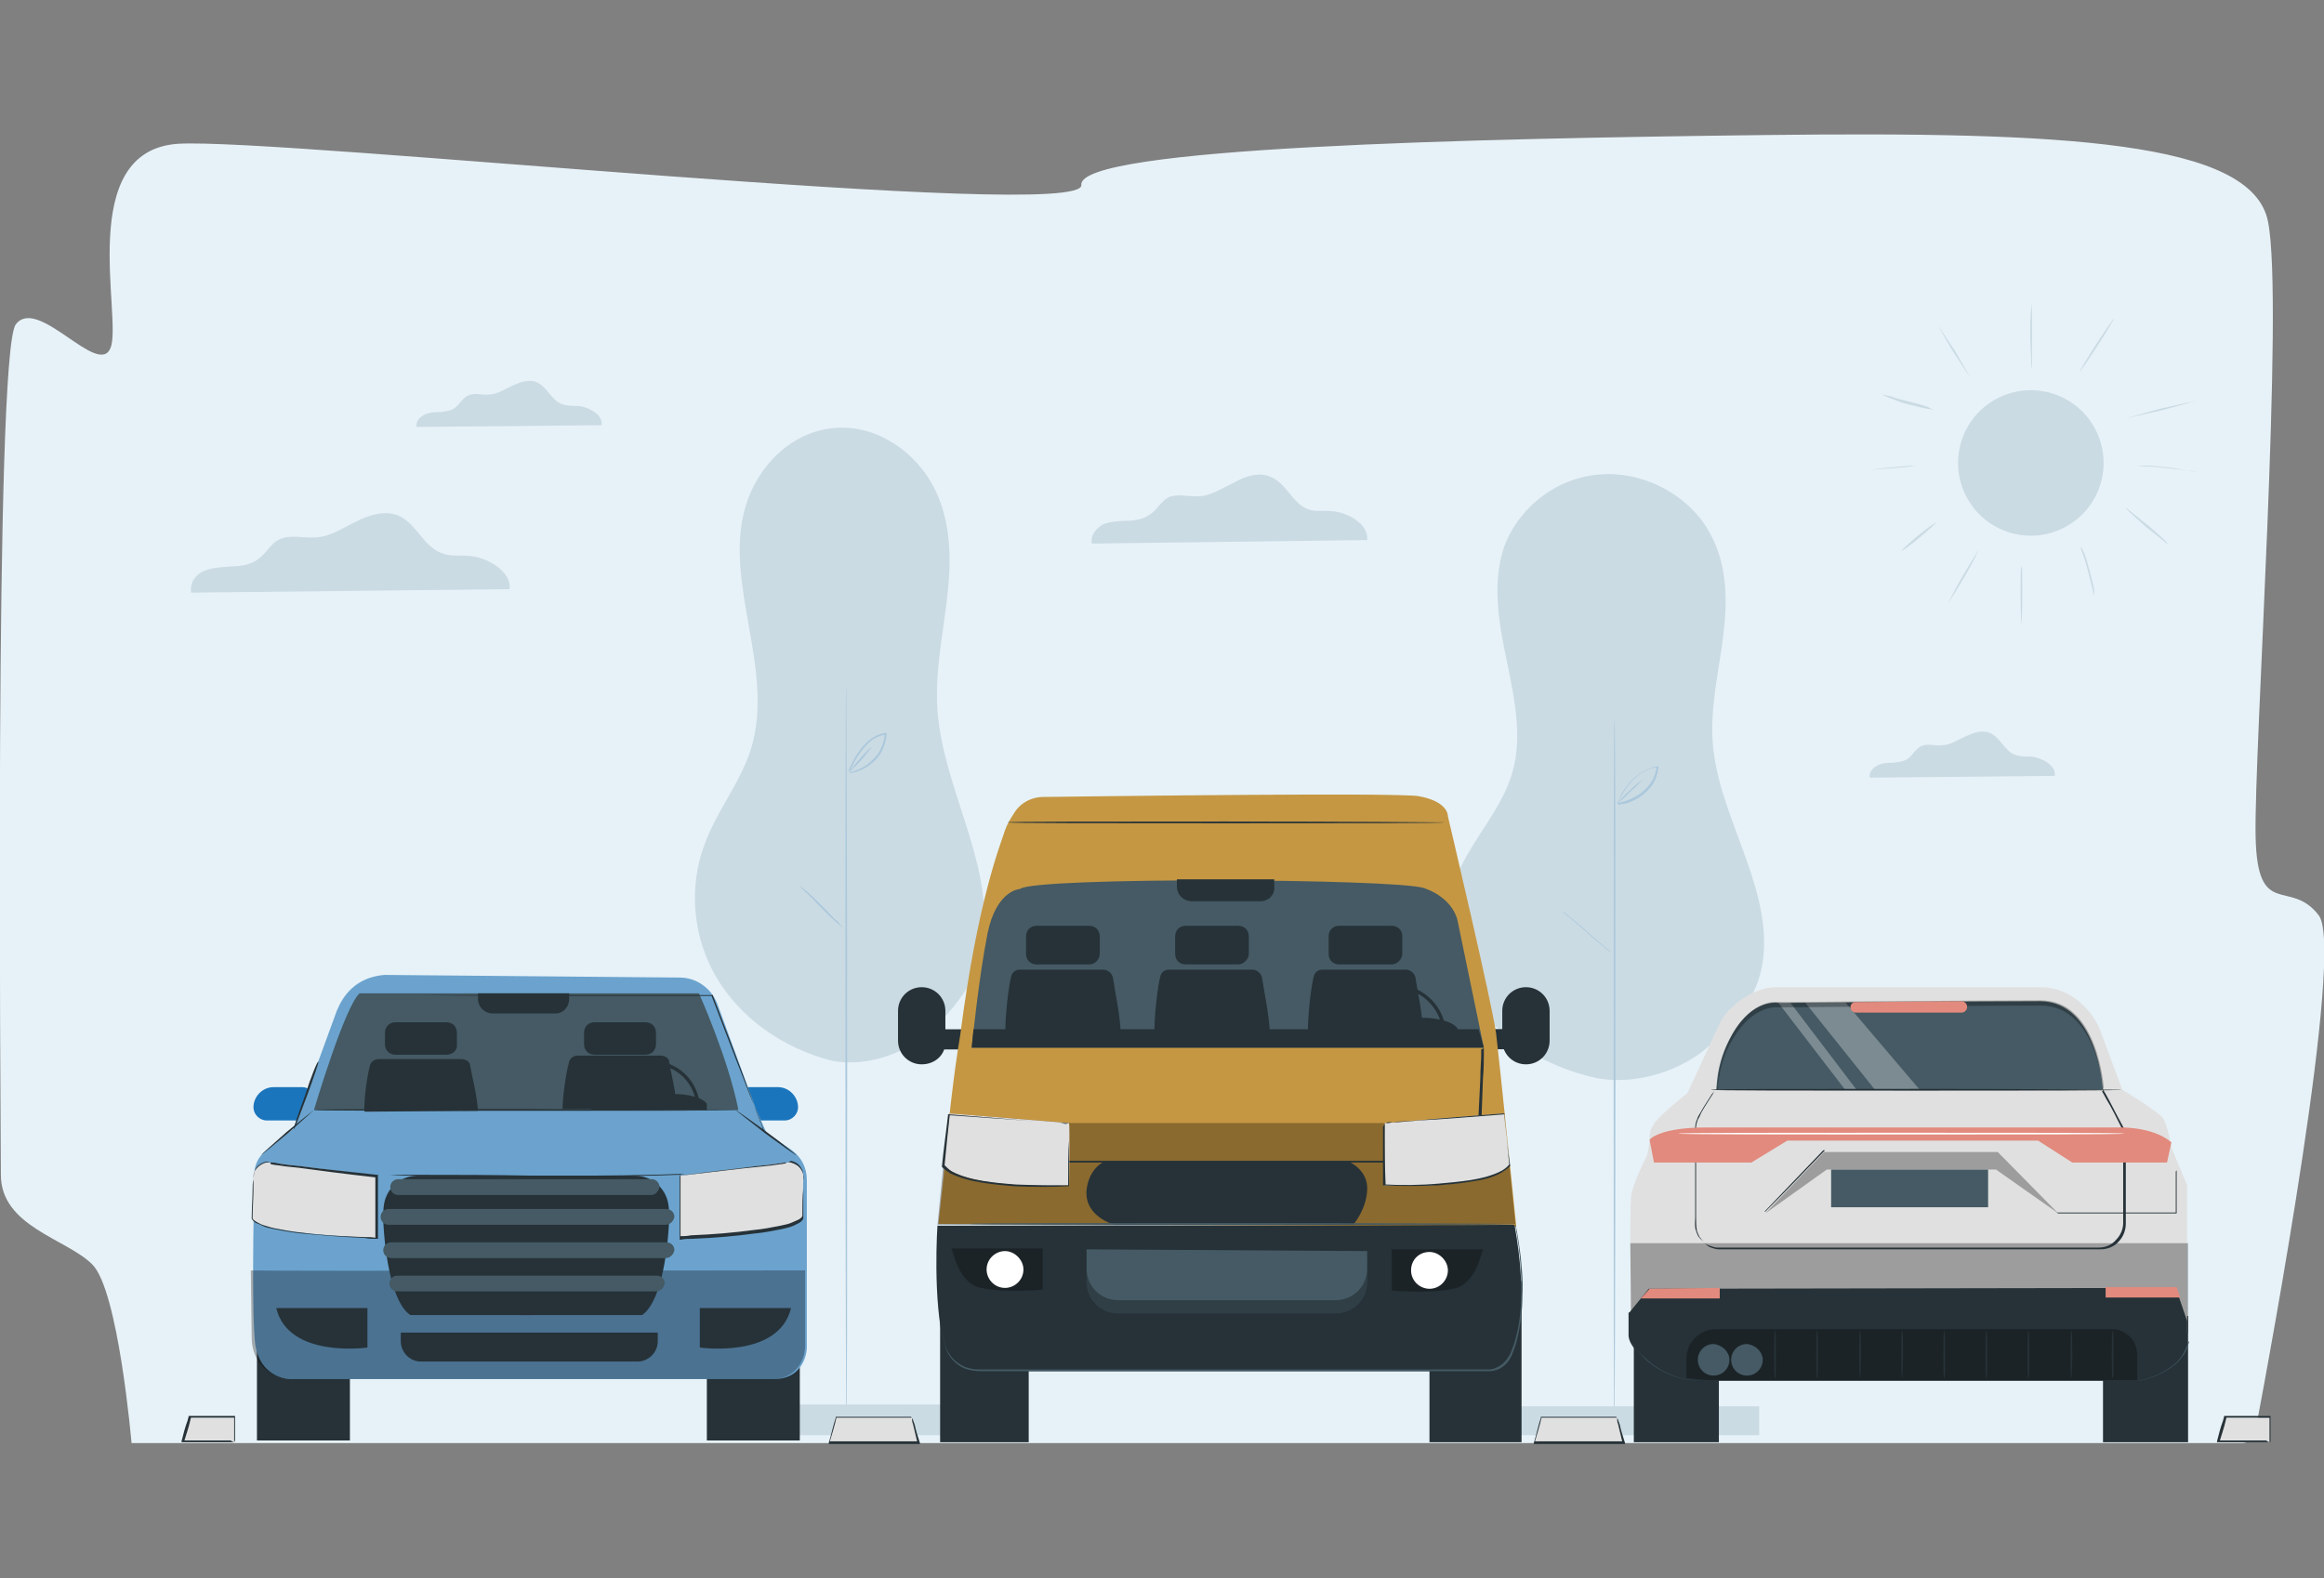 <?xml version="1.0" encoding="utf-8"?>
<!-- Generator: Adobe Illustrator 27.4.0, SVG Export Plug-In . SVG Version: 6.00 Build 0)  -->
<svg version="1.1" xmlns="http://www.w3.org/2000/svg" xmlns:xlink="http://www.w3.org/1999/xlink" x="0px" y="0px"
	 viewBox="0 0 265 180" style="enable-background:new 0 0 265 180;" xml:space="preserve">
<rect x="0" y="0" width="265" height="180" fill="#808080" stroke="none"/>
<style type="text/css">
	.st0{display:none;}
	.st1{display:inline;}
	.st2{fill:#F5F5F5;}
	.st3{fill:#E7F2F8;}
	.st4{fill:#CBDBE3;}
	.st5{fill:#ABC8DC;}
	.st6{fill:#E0E0E0;}
	.st7{fill:#263238;}
	.st8{opacity:0.3;}
	.st9{fill:#455A64;}
	.st10{fill:#FFFFFF;}
	.st11{fill:#E28A7D;}
	.st12{fill:#C59743;}
	.st13{fill:#1B75BC;}
	.st14{fill:#6BA3CE;}
</style>
<g id="Background_Complete">
</g>
<g id="Background_Simple" class="st0">
	<g class="st1">
		<path class="st2" d="M157.3-89.7l-1.3,1.8c-10.7,15.4-12.4,35.4-3.8,51.9c1.1,2.1,2.4,4.2,3.8,6.1c10.1,14,27.8,22.2,45.2,21.2
			c10.2-0.6,20.8-4.2,30.5-1.1c12.7,4.1,19,17.7,24,29.9c5,12.2,11.4,25.8,24.1,29.8c7.9,2.5,16.8,0.5,24.2-3.3
			c19.8-10,31.6-32.2,32.7-54.1c1-21.9-7.5-43.4-20.2-61.3c-17.7-25.1-44.6-44.5-75-49.8S177.1-113.5,157.3-89.7z"/>
	</g>
	<g class="st1">
		<circle class="st2" cx="-0.8" cy="-29" r="46"/>
	</g>
</g>
<g id="Floor">
</g>
<g id="Car_3">
</g>
<g id="Car_2">
</g>
<g id="Car_1">
	<g>
		<path class="st3" d="M15,164.6h240.7c0.7,0,1.3-0.6,1.5-1.5c1.7-9,10.2-54.8,7.2-58.7c-3.3-4.3-7,0.6-7.2-9s3.3-61.1,1.4-70.2
			c-1.9-9.1-23.2-10.2-57.1-9.8c-33.9,0.4-78.6,1.4-78.2,5.7c0.4,4.3-91.3-5.4-103-4.7C8.5,17.2,14,36.3,12.6,39.7
			c-1.4,3.4-8.3-6-10.8-2.7S0.1,128.1,0.1,134s7.5,7.3,10.4,10.2C13.5,147.1,15,164.6,15,164.6z"/>
		<g>
			<g>
				<g>
					<g>
						<g>
							<g>
								<g>
									<path class="st4" d="M94.9,121c-5.6-1.4-10.5-4.9-13.2-9.5c-2.7-4.6-3.2-10.2-1.4-15.1c1.4-3.9,4.2-7.2,5.4-11.2
										c1.3-4.5,0.5-9.2-0.3-13.7c-0.8-4.6-1.7-9.3-0.4-13.7c1.3-4.5,5.2-8.7,10.4-9c4.8-0.3,9.1,2.9,11.1,6.8
										c2,3.9,2,8.4,1.5,12.6c-0.5,4.3-1.4,8.5-1.1,12.8c0.6,8.6,6,16.8,5.3,25.4c-0.3,4.5-2.3,7.4-5.6,10.8
										C103.8,119.9,99.1,121.8,94.9,121"/>
								</g>
							</g>
						</g>
						<g>
							<g>
								<g>
									<path class="st5" d="M96.5,163.8c0,0-0.1-19.2-0.1-42.8c0-23.6,0-42.8,0.1-42.8c0,0,0.1,19.1,0.1,42.8
										C96.6,144.6,96.6,163.8,96.5,163.8z"/>
								</g>
							</g>
						</g>
						<g>
							<g>
								<g>
									<path class="st5" d="M96.3,106c0,0-0.3-0.3-0.8-0.7c-0.5-0.4-1.2-1.1-1.9-1.8c-0.7-0.7-1.3-1.4-1.8-1.8
										c-0.5-0.5-0.7-0.8-0.7-0.8c0,0,0.3,0.3,0.8,0.7c0.5,0.4,1.2,1.1,1.9,1.8c0.7,0.7,1.3,1.4,1.8,1.8
										C96,105.7,96.3,106,96.3,106z"/>
								</g>
							</g>
						</g>
						<g>
							<g>
								<rect x="81.9" y="160.2" class="st4" width="29.7" height="3.5"/>
							</g>
						</g>
					</g>
					<g>
						<g>
							<g>
								<g>
									<path class="st5" d="M96.8,88.1c0,0,0.8-0.1,1.8-0.7c0.5-0.3,1-0.8,1.5-1.4c0.4-0.6,0.7-1.4,0.8-2.2c0,0,0-0.1,0-0.1
										l0.1,0.1c-0.9,0.1-1.7,0.6-2.2,1.2c-0.5,0.5-0.9,1.1-1.2,1.6c-0.3,0.5-0.5,0.9-0.6,1.2C96.8,87.9,96.7,88.1,96.8,88.1
										c-0.1,0-0.1-0.2,0.1-0.5c0.1-0.3,0.3-0.7,0.6-1.2c0.3-0.5,0.7-1.1,1.2-1.6c0.5-0.5,1.3-1.1,2.3-1.2l0.1,0l0,0.1
										c0,0,0,0.1,0,0.1c-0.1,0.9-0.4,1.7-0.8,2.3c-0.4,0.6-1,1.1-1.5,1.4c-0.5,0.3-1,0.5-1.4,0.6c-0.2,0-0.3,0.1-0.4,0.1
										C96.9,88.1,96.8,88.1,96.8,88.1z"/>
								</g>
							</g>
						</g>
						<g>
							<g>
								<g>
									<path class="st5" d="M96.8,88.1c0,0,0.5-0.7,1.2-1.5c0.7-0.8,1.3-1.4,1.4-1.4c0,0-0.5,0.7-1.2,1.5
										C97.5,87.5,96.8,88.1,96.8,88.1z"/>
								</g>
							</g>
						</g>
					</g>
				</g>
			</g>
			<g>
				<g>
					<g>
						<g>
							<g>
								<g>
									<path class="st4" d="M182.2,123c-6.1-1.3-11.4-4.7-14.4-9.1c-3-4.4-3.5-9.7-1.5-14.4c1.6-3.7,4.6-6.9,5.9-10.6
										c1.5-4.2,0.6-8.7-0.3-13.1c-0.9-4.3-1.8-8.8-0.5-13.1c1.4-4.3,5.7-8.3,11.3-8.6c5.2-0.3,10,2.7,12.1,6.4
										c2.2,3.7,2.2,8,1.7,12c-0.5,4.1-1.5,8.1-1.2,12.2c0.6,8.2,6.5,16,5.8,24.2c-0.4,4.3-2.5,7-6.1,10.3
										C192,122,186.8,123.8,182.2,123"/>
								</g>
							</g>
						</g>
						<g>
							<g>
								<g>
									<path class="st5" d="M184.1,163.8c-0.1,0-0.1-18.3-0.1-40.8c0-22.5,0-40.8,0.1-40.8c0.1,0,0.1,18.2,0.1,40.8
										C184.2,145.5,184.1,163.8,184.1,163.8z"/>
								</g>
							</g>
						</g>
						<g>
							<g>
								<g>
									<path class="st5" d="M183.8,108.7c0,0-0.4-0.2-0.9-0.7c-0.5-0.4-1.3-1-2-1.7c-0.8-0.7-1.5-1.3-2-1.7
										c-0.5-0.4-0.8-0.7-0.8-0.7c0,0,0.4,0.2,0.9,0.7c0.5,0.4,1.3,1,2,1.7c0.8,0.7,1.5,1.3,2,1.7
										C183.5,108.4,183.8,108.7,183.8,108.7z"/>
								</g>
							</g>
						</g>
						<g>
							<g>
								<rect x="168.1" y="160.4" class="st4" width="32.5" height="3.3"/>
							</g>
						</g>
					</g>
					<g>
						<g>
							<g>
								<g>
									<path class="st5" d="M184.4,91.6c0,0,0.9-0.1,2-0.7c0.6-0.3,1.1-0.7,1.6-1.3c0.5-0.6,0.8-1.3,0.9-2.1c0,0,0,0,0-0.1
										l0.1,0.1c-1,0.1-1.8,0.6-2.4,1.1c-0.6,0.5-1,1-1.3,1.5c-0.3,0.5-0.5,0.8-0.7,1.1c-0.2,0.3-0.2,0.4-0.2,0.4
										c0,0,0-0.2,0.2-0.4c0.1-0.3,0.3-0.7,0.6-1.1c0.3-0.5,0.7-1,1.3-1.5c0.6-0.5,1.4-1,2.5-1.2l0.1,0l0,0.1c0,0,0,0,0,0.1
										c-0.1,0.8-0.4,1.6-0.9,2.2c-0.5,0.6-1.1,1.1-1.7,1.4c-0.6,0.3-1.1,0.5-1.5,0.5c-0.2,0-0.3,0.1-0.4,0.1
										C184.4,91.6,184.4,91.6,184.4,91.6z"/>
								</g>
							</g>
						</g>
						<g>
							<g>
								<g>
									<path class="st5" d="M184.4,91.6c0,0,0.6-0.7,1.4-1.4c0.8-0.8,1.5-1.3,1.5-1.3c0,0-0.6,0.7-1.4,1.4
										C185.1,91.1,184.4,91.7,184.4,91.6z"/>
								</g>
							</g>
						</g>
					</g>
				</g>
			</g>
			<g>
				<g>
					<g>
						
							<ellipse transform="matrix(0.188 -0.982 0.982 0.188 136.162 270.406)" class="st4" cx="231.7" cy="52.8" rx="8.3" ry="8.3"/>
					</g>
				</g>
				<g>
					<g>
						<g>
							<path class="st4" d="M230.5,71.4c0,0-0.1-1.5-0.1-3.4c0-1.9,0-3.4,0.1-3.4s0.1,1.5,0.1,3.4C230.6,69.9,230.5,71.4,230.5,71.4
								z"/>
						</g>
					</g>
				</g>
				<g>
					<g>
						<g>
							<path class="st4" d="M225.7,62.6c0,0-0.7,1.5-1.7,3.2c-1,1.7-1.9,3.1-1.9,3.1c0,0,0.7-1.5,1.7-3.2
								C224.8,64,225.7,62.6,225.7,62.6z"/>
						</g>
					</g>
				</g>
				<g>
					<g>
						<g>
							<path class="st4" d="M220.8,59.6c0,0-0.8,0.8-1.9,1.7c-1.1,0.9-2,1.6-2.1,1.5c0,0,0.8-0.8,1.9-1.7
								C219.8,60.2,220.8,59.5,220.8,59.6z"/>
						</g>
					</g>
				</g>
				<g>
					<g>
						<g>
							<path class="st4" d="M238.8,68c0,0-0.1-0.3-0.2-0.8c-0.1-0.5-0.3-1.2-0.5-2c-0.2-0.8-0.4-1.5-0.6-2c-0.2-0.5-0.3-0.8-0.2-0.8
								c0,0,0.2,0.3,0.4,0.8c0.2,0.5,0.4,1.2,0.6,2c0.2,0.8,0.4,1.5,0.5,2.1C238.8,67.7,238.8,68,238.8,68z"/>
						</g>
					</g>
				</g>
				<g>
					<g>
						<g>
							<path class="st4" d="M247.2,62.1c0,0-1.1-0.9-2.5-2c-1.3-1.2-2.4-2.1-2.3-2.2c0,0,1.1,0.9,2.5,2
								C246.2,61,247.3,62,247.2,62.1z"/>
						</g>
					</g>
				</g>
				<g>
					<g>
						<g>
							<path class="st4" d="M250.5,53.8c0,0-0.4,0-1-0.1c-0.6-0.1-1.5-0.2-2.4-0.3c-0.9-0.1-1.8-0.2-2.4-0.2c-0.6,0-1-0.1-1-0.1
								c0,0,0.4,0,1,0c0.6,0,1.5,0.1,2.4,0.2c1,0.1,1.8,0.3,2.4,0.4C250.1,53.7,250.5,53.8,250.5,53.8z"/>
						</g>
					</g>
				</g>
				<g>
					<g>
						<g>
							<path class="st4" d="M250.5,45.7c0,0-1.8,0.5-4,1.1c-2.2,0.5-4.1,0.9-4.1,0.9c0,0,1.8-0.5,4-1.1
								C248.6,46.1,250.4,45.7,250.5,45.7z"/>
						</g>
					</g>
				</g>
				<g>
					<g>
						<g>
							<path class="st4" d="M241.1,36.3c0,0-0.8,1.4-1.9,3.1c-1.1,1.7-2,3-2.1,3c0,0,0.8-1.4,1.9-3.1
								C240.1,37.6,241,36.3,241.1,36.3z"/>
						</g>
					</g>
				</g>
				<g>
					<g>
						<g>
							<path class="st4" d="M231.7,34.4c0,0,0,0.4,0,1.1c0,0.7,0,1.7,0,2.7c0,1.1,0,2,0,2.8c0,0.7,0,1.1,0,1.1c0,0-0.1-0.4-0.1-1.1
								c0-0.7-0.1-1.7-0.1-2.8c0-1.1,0-2.1,0.1-2.8C231.7,34.8,231.7,34.4,231.7,34.4z"/>
						</g>
					</g>
				</g>
				<g>
					<g>
						<g>
							<path class="st4" d="M224.7,43.1c0,0-0.9-1.3-2-3c-1-1.7-1.8-3.1-1.8-3.1c0,0,0.9,1.3,2,3C223.9,41.7,224.7,43.1,224.7,43.1z
								"/>
						</g>
					</g>
				</g>
				<g>
					<g>
						<g>
							<path class="st4" d="M220.5,46.7c0,0-0.3,0-0.9-0.1c-0.5-0.1-1.3-0.3-2.1-0.5c-0.8-0.2-1.5-0.5-2-0.7
								c-0.5-0.2-0.8-0.3-0.8-0.4c0,0,0.3,0.1,0.9,0.2c0.5,0.2,1.2,0.4,2.1,0.6c0.8,0.2,1.5,0.4,2.1,0.6
								C220.1,46.6,220.5,46.7,220.5,46.7z"/>
						</g>
					</g>
				</g>
				<g>
					<g>
						<g>
							<path class="st4" d="M218.6,53.1c0,0-1.2,0.2-2.7,0.3c-1.5,0.1-2.7,0.2-2.7,0.2c0,0,1.2-0.2,2.7-0.3
								C217.4,53.1,218.6,53.1,218.6,53.1z"/>
						</g>
					</g>
				</g>
			</g>
			<g>
				<g>
					<path class="st4" d="M68.6,48.5c0.2-1.2-1.5-2.1-2.7-2.2c-0.6,0-1.2,0-1.8-0.2c-1.2-0.4-1.7-2-2.9-2.5c-0.9-0.4-1.9,0-2.8,0.4
						c-0.9,0.4-1.7,1-2.7,1c-0.8,0.1-1.7-0.3-2.5,0.2c-0.5,0.3-0.8,0.9-1.3,1.3c-0.5,0.4-1.1,0.4-1.7,0.5c-0.6,0-1.2,0-1.8,0.3
						c-0.6,0.3-1,0.8-0.9,1.4L68.6,48.5z"/>
				</g>
			</g>
			<g>
				<g>
					<path class="st4" d="M234.3,88.5c0.2-1.2-1.5-2.1-2.7-2.2c-0.6,0-1.2,0-1.8-0.2c-1.2-0.4-1.7-2-2.9-2.5c-0.9-0.4-1.9,0-2.8,0.4
						c-0.9,0.4-1.7,1-2.7,1c-0.8,0.1-1.7-0.3-2.5,0.2c-0.5,0.3-0.8,0.9-1.3,1.3c-0.5,0.4-1.1,0.4-1.7,0.5c-0.6,0-1.2,0-1.8,0.3
						c-0.6,0.3-1,0.8-0.9,1.4L234.3,88.5z"/>
				</g>
			</g>
			<g>
				<g>
					<path class="st4" d="M58.1,67.2c0.3-2-2.6-3.7-4.7-3.8c-1-0.1-2.1,0.1-3-0.3c-2.1-0.7-2.9-3.4-5-4.3c-1.5-0.6-3.3-0.1-4.8,0.7
						c-1.5,0.7-2.9,1.7-4.6,1.8c-1.4,0.1-3-0.4-4.3,0.3c-0.9,0.5-1.4,1.6-2.3,2.2c-0.8,0.6-1.9,0.8-3,0.8c-1,0.1-2.1,0.1-3.1,0.5
						c-1,0.4-1.7,1.4-1.5,2.5L58.1,67.2z"/>
				</g>
			</g>
			<g>
				<g>
					<path class="st4" d="M155.9,61.6c0.2-1.8-2.2-3.2-4.1-3.3c-0.9-0.1-1.8,0.1-2.6-0.2c-1.8-0.6-2.5-3-4.3-3.7
						c-1.3-0.6-2.9-0.1-4.1,0.6c-1.3,0.6-2.6,1.5-4,1.6c-1.3,0.1-2.6-0.4-3.7,0.2c-0.8,0.5-1.2,1.4-2,1.9c-0.7,0.5-1.7,0.7-2.6,0.7
						c-0.9,0-1.9,0.1-2.7,0.4c-0.8,0.4-1.5,1.3-1.3,2.2L155.9,61.6z"/>
				</g>
			</g>
			<g>
				<g>
					<g>
						<polygon class="st6" points="26.7,164.5 20.8,164.5 21.6,161.7 26.7,161.7 						"/>
					</g>
					<g>
						<g>
							<path class="st7" d="M26.7,164.5c0,0,0-0.1,0-0.2c0-0.2,0-0.3,0-0.6c0-0.5,0-1.2,0-2.1l0.1,0.1c-1.4,0-3.2,0-5.1,0l0.1-0.1
								c0,0.1-0.1,0.3-0.1,0.4c-0.2,0.9-0.5,1.7-0.7,2.4l-0.1-0.1c1.7,0,3.1,0,4.2,0c0.5,0,0.9,0,1.2,0
								C26.6,164.5,26.7,164.5,26.7,164.5c0,0-0.1,0-0.4,0c-0.3,0-0.7,0-1.2,0c-1,0-2.5,0-4.3,0l-0.1,0l0-0.1
								c0.2-0.8,0.4-1.6,0.7-2.4c0-0.1,0.1-0.3,0.1-0.4l0-0.1l0.1,0c2,0,3.7,0,5.1,0l0.1,0l0,0.1c0,0.9,0,1.6,0,2.1
								c0,0.2,0,0.4,0,0.6C26.7,164.5,26.7,164.5,26.7,164.5z"/>
						</g>
					</g>
				</g>
				<g>
					<g>
						<polygon class="st6" points="258.8,164.5 253,164.5 253.7,161.7 258.8,161.7 						"/>
					</g>
					<g>
						<g>
							<path class="st7" d="M258.8,164.5c0,0,0-0.1,0-0.2c0-0.2,0-0.3,0-0.6c0-0.5,0-1.2,0-2.1l0.1,0.1c-1.4,0-3.2,0-5.1,0l0.1-0.1
								c0,0.1-0.1,0.3-0.1,0.4c-0.2,0.9-0.5,1.7-0.7,2.4l-0.1-0.1c1.7,0,3.1,0,4.2,0c0.5,0,0.9,0,1.2,0
								C258.7,164.5,258.8,164.5,258.8,164.5c0,0-0.1,0-0.4,0c-0.3,0-0.7,0-1.2,0c-1,0-2.5,0-4.3,0l-0.1,0l0-0.1
								c0.2-0.8,0.4-1.6,0.7-2.4c0-0.1,0.1-0.3,0.1-0.4l0-0.1l0.1,0c2,0,3.7,0,5.1,0l0.1,0l0,0.1c0,0.9,0,1.6,0,2.1
								c0,0.2,0,0.4,0,0.6C258.9,164.5,258.9,164.5,258.8,164.5z"/>
						</g>
					</g>
				</g>
				<g>
					<g>
						<polygon class="st6" points="104,161.7 100.5,161.7 98.8,161.7 95.3,161.7 94.6,164.5 98.8,164.5 100.5,164.5 104.7,164.5 
													"/>
					</g>
					<g>
						<g>
							<path class="st7" d="M104,161.7c0,0,0,0.1,0.1,0.2c0,0.1,0.1,0.3,0.2,0.6c0.1,0.5,0.3,1.2,0.6,2.1l0,0.1l-0.1,0
								c-2.2,0-5.6,0-9.4,0c-0.3,0-0.5,0-0.8,0l-0.1,0l0-0.1c0.3-1,0.5-2,0.8-2.9l0-0.1l0.1,0c2.5,0,4.6,0,6.2,0c0.7,0,1.4,0,1.8,0
								c0.2,0,0.3,0,0.5,0C103.9,161.7,104,161.7,104,161.7c0,0-0.1,0-0.2,0c-0.1,0-0.3,0-0.5,0c-0.4,0-1,0-1.8,0
								c-1.5,0-3.7,0-6.2,0l0.1-0.1c-0.2,0.9-0.5,1.9-0.8,2.9l-0.1-0.1c0.3,0,0.5,0,0.8,0c3.8,0,7.2,0,9.4,0l-0.1,0.1
								c-0.2-0.9-0.4-1.6-0.5-2.1c-0.1-0.2-0.1-0.4-0.1-0.6C104,161.7,104,161.7,104,161.7z"/>
						</g>
					</g>
				</g>
				<g>
					<g>
						<polygon class="st6" points="184.4,161.7 180.9,161.7 179.3,161.7 175.8,161.7 175,164.5 179.3,164.5 180.9,164.5 
							185.1,164.5 						"/>
					</g>
					<g>
						<g>
							<path class="st7" d="M184.4,161.7c0,0,0,0.1,0.1,0.2c0,0.1,0.1,0.3,0.2,0.6c0.1,0.5,0.3,1.2,0.6,2.1l0,0.1l-0.1,0
								c-2.2,0-5.6,0-9.4,0c-0.3,0-0.5,0-0.8,0l-0.1,0l0-0.1c0.3-1,0.5-2,0.8-2.9l0-0.1l0.1,0c2.5,0,4.6,0,6.2,0c0.7,0,1.4,0,1.8,0
								c0.2,0,0.3,0,0.5,0C184.3,161.7,184.4,161.7,184.4,161.7c0,0-0.1,0-0.2,0c-0.1,0-0.3,0-0.5,0c-0.4,0-1,0-1.8,0
								c-1.5,0-3.7,0-6.2,0l0.1-0.1c-0.2,0.9-0.5,1.9-0.8,2.9l-0.1-0.1c0.3,0,0.5,0,0.8,0c3.8,0,7.2,0,9.4,0l-0.1,0.1
								c-0.2-0.9-0.4-1.6-0.5-2.1c-0.1-0.2-0.1-0.4-0.1-0.6C184.4,161.7,184.4,161.7,184.4,161.7z"/>
						</g>
					</g>
				</g>
			</g>
			<g>
				<g>
					<rect x="186.3" y="150.1" class="st7" width="9.7" height="14.4"/>
				</g>
				<g>
					<rect x="239.8" y="150.1" class="st7" width="9.7" height="14.4"/>
				</g>
				<g>
					<path class="st6" d="M192.4,124.7c0,0-3.6,2.8-3.9,3.7c0,0-0.4,0.4-0.4,1.3c0,0.9-0.3,2.1-0.3,2.1s-1.6,3.1-1.8,4.6
						c-0.2,1.5,0,15.7,0,15.7h63.4v-16.9l-1.8-4.3c0,0-0.4-2.6-1-3.4s-4.6-3.2-4.6-3.2l-2.6-7c-0.9-2.1-3.3-4.7-6.7-4.7l-30.2,0
						c-2.6,0-5.4,2.2-6.3,3.9L192.4,124.7z"/>
				</g>
				<g class="st8">
					<polygon points="185.9,141.8 249.5,141.8 249.5,152.1 186,152.1 					"/>
				</g>
				<g>
					<path class="st9" d="M195.7,124.3h44.1c0,0-0.6-10.1-7.2-10.1c-6.6,0-29.8,0.2-29.8,0.2s-2.9-0.6-5.3,3.6
						c-0.9,1.6-1.5,3.3-1.7,5.2L195.7,124.3z"/>
				</g>
				<g class="st8">
					<polygon class="st10" points="205.8,114.3 213.8,124.3 218.9,124.3 210.4,114.3 					"/>
				</g>
				<g class="st8">
					<polygon class="st10" points="202.8,114.4 210.4,124.3 211.7,124.3 204.1,114.3 					"/>
				</g>
				<g>
					<g>
						<path class="st7" d="M239.8,124.3c0,0,0.1,0.1,0.2,0.3c0.1,0.2,0.3,0.5,0.5,0.9c0.4,0.8,1.1,2.1,1.9,3.6l0,0l0,0
							c0,1.8,0,3.9,0,6.5c0,1.3,0,2.6,0,4c0,0.7-0.3,1.5-0.8,2c-0.5,0.6-1.3,0.9-2.1,0.9c-6.3,0-13.7,0-21.6,0c-5.8,0-11.4,0-16.4,0
							c-1.3,0-2.5,0-3.7,0c-0.6,0-1.2,0-1.8,0c-0.3,0-0.6-0.1-0.9-0.2c-0.3-0.1-0.5-0.3-0.7-0.5c-0.2-0.2-0.4-0.4-0.6-0.6
							c-0.2-0.2-0.3-0.5-0.4-0.8c-0.2-0.5-0.1-1.1-0.1-1.6c0-1,0-2,0-3c0-1.9,0-3.6,0-5.1c0-0.8,0-1.5,0-2.1c0-0.3,0.1-0.7,0.2-0.9
							c0.1-0.3,0.2-0.5,0.4-0.8c0.5-0.9,1-1.6,1.3-2.1c0.2-0.2,0.3-0.4,0.4-0.5c0.1-0.1,0.1-0.2,0.1-0.2s0,0.1-0.1,0.2
							c-0.1,0.1-0.2,0.3-0.3,0.5c-0.3,0.5-0.8,1.2-1.3,2.1c-0.1,0.2-0.2,0.5-0.4,0.8c-0.1,0.3-0.2,0.6-0.2,0.9c0,0.7,0,1.4,0,2.1
							c0,1.5,0,3.2,0,5.1c0,1,0,2,0,3c0,0.5,0,1.1,0.1,1.6c0.1,0.3,0.2,0.5,0.3,0.7c0.2,0.2,0.3,0.4,0.5,0.6
							c0.2,0.2,0.4,0.3,0.7,0.4c0.3,0.1,0.5,0.2,0.8,0.2c0.6,0,1.2,0,1.8,0c1.2,0,2.4,0,3.7,0c5,0,10.6,0,16.4,0
							c7.9,0,15.3,0,21.6,0c0.8,0,1.5-0.3,2-0.9c0.5-0.5,0.8-1.2,0.8-1.9c0-1.4,0-2.8,0-4c0-2.5,0-4.7,0-6.5l0,0
							c-0.8-1.6-1.4-2.8-1.9-3.6c-0.2-0.4-0.4-0.7-0.5-0.9C239.8,124.4,239.8,124.3,239.8,124.3z"/>
					</g>
				</g>
				<g class="st8">
					<polygon points="201.3,138.4 208,131.4 227.8,131.4 234.7,138.4 227.6,133.4 208.3,133.4 					"/>
				</g>
				<g>
					<g>
						<path class="st7" d="M248.2,133.4c0,0,0,0.1,0,0.3c0,0.2,0,0.5,0,1c0,0.9,0,2.1,0,3.7l0,0l0,0c-2.5,0-5.8,0-9.8,0
							c-1,0-2,0-3.1,0l-0.4,0l-0.2,0c0,0-0.1,0-0.1-0.1c0,0-0.1,0-0.1-0.1c-0.2-0.2-0.4-0.4-0.6-0.6c-0.4-0.4-0.8-0.8-1.2-1.2
							c-1.6-1.6-3.3-3.4-5-5.2l0.1,0c-3.2,0-6.5,0-10,0c-3.4,0-6.7,0-9.8,0l0.1,0c-2.4,2.5-4.7,4.9-6.8,7l0,0l0,0
							c-6.3,0-11.3,0-14.6,0l0,0l0,0c0-1.4,0-2.4,0-3.2c0-0.4,0-0.6,0-0.8c0-0.2,0-0.3,0-0.3s0,0.1,0,0.3c0,0.2,0,0.5,0,0.8
							c0,0.7,0,1.8,0,3.2l0,0c3.2,0,8.3,0,14.6,0l-0.1,0c2.1-2.2,4.3-4.5,6.7-7l0,0l0,0c3.1,0,6.4,0,9.8,0c3.5,0,6.9,0,10,0h0l0,0
							c1.7,1.8,3.4,3.6,5,5.2c0.4,0.4,0.8,0.8,1.2,1.2c0.2,0.2,0.4,0.4,0.6,0.6c0,0,0,0,0.1,0.1c0,0,0,0,0,0l0,0c0,0,0,0,0,0
							c0,0,0,0.1,0,0l0,0l0.2,0l0.4,0c1.1,0,2.1,0,3.1,0c4,0,7.3,0,9.8,0l0,0c0-1.6,0-2.8,0-3.7c0-0.4,0-0.7,0-1
							C248.2,133.6,248.2,133.4,248.2,133.4z"/>
					</g>
				</g>
				<g>
					<rect x="208.8" y="133.4" class="st9" width="17.9" height="4.3"/>
				</g>
				<g>
					<path class="st7" d="M185.8,149.7l2.2-2.7l60.1-0.1l1.3,3.8v3.6l-5.3,3.2h-51.9c0,0-6.2-2.4-6.5-5.1V149.7z"/>
				</g>
				<g class="st8">
					<path d="M240.8,151.6h-45.1c-1.9,0-3.4,1.5-3.4,3.4v2.2l2.3,0.2h49.1v-2.9C243.7,152.9,242.4,151.6,240.8,151.6z"/>
				</g>
				<g>
					<path class="st9" d="M197.2,155.1c0,1-0.8,1.8-1.8,1.8c-1,0-1.8-0.8-1.8-1.8c0-1,0.8-1.8,1.8-1.8
						C196.4,153.4,197.2,154.2,197.2,155.1z"/>
				</g>
				<g>
					<path class="st9" d="M201,155.1c0,1-0.8,1.8-1.8,1.8c-1,0-1.8-0.8-1.8-1.8c0-1,0.8-1.8,1.8-1.8
						C200.2,153.4,201,154.2,201,155.1z"/>
				</g>
				<g>
					<g>
						<path class="st7" d="M202.4,157.2c-0.1,0-0.1-1.2-0.1-2.7c0-1.5,0-2.7,0.1-2.7c0.1,0,0.1,1.2,0.1,2.7
							C202.5,156.1,202.5,157.2,202.4,157.2z"/>
					</g>
				</g>
				<g>
					<g>
						<path class="st7" d="M207.2,157.2c-0.1,0-0.1-1.2-0.1-2.7c0-1.5,0-2.7,0.1-2.7c0.1,0,0.1,1.2,0.1,2.7
							C207.3,156.1,207.3,157.2,207.2,157.2z"/>
					</g>
				</g>
				<g>
					<g>
						<path class="st7" d="M212.1,157.2c-0.1,0-0.1-1.2-0.1-2.7c0-1.5,0-2.7,0.1-2.7c0.1,0,0.1,1.2,0.1,2.7
							C212.2,156.1,212.1,157.2,212.1,157.2z"/>
					</g>
				</g>
				<g>
					<g>
						<path class="st7" d="M216.9,157.2c-0.1,0-0.1-1.2-0.1-2.7c0-1.5,0-2.7,0.1-2.7c0.1,0,0.1,1.2,0.1,2.7
							C217,156.1,216.9,157.2,216.9,157.2z"/>
					</g>
				</g>
				<g>
					<g>
						<path class="st7" d="M221.7,157.2c-0.1,0-0.1-1.2-0.1-2.7c0-1.5,0-2.7,0.1-2.7c0.1,0,0.1,1.2,0.1,2.7
							C221.8,156.1,221.8,157.2,221.7,157.2z"/>
					</g>
				</g>
				<g>
					<g>
						<path class="st7" d="M226.5,157.2c-0.1,0-0.1-1.2-0.1-2.7c0-1.5,0-2.7,0.1-2.7c0.1,0,0.1,1.2,0.1,2.7
							C226.6,156.1,226.6,157.2,226.5,157.2z"/>
					</g>
				</g>
				<g>
					<g>
						<path class="st7" d="M231.3,157.2c-0.1,0-0.1-1.2-0.1-2.7c0-1.5,0-2.7,0.1-2.7c0.1,0,0.1,1.2,0.1,2.7
							C231.4,156.1,231.4,157.2,231.3,157.2z"/>
					</g>
				</g>
				<g>
					<g>
						<path class="st7" d="M236.2,157.2c-0.1,0-0.1-1.2-0.1-2.7c0-1.5,0-2.7,0.1-2.7c0.1,0,0.1,1.2,0.1,2.7
							C236.3,156.1,236.2,157.2,236.2,157.2z"/>
					</g>
				</g>
				<g>
					<g>
						<path class="st7" d="M240.9,157.2c-0.1,0-0.1-1.2-0.1-2.7c0-1.5,0-2.7,0.1-2.7c0.1,0,0.1,1.2,0.1,2.7
							C241,156.1,241,157.2,240.9,157.2z"/>
					</g>
				</g>
				<g>
					<polygon class="st11" points="187.1,148.1 196.1,148.1 196.1,146.9 188.1,147 					"/>
				</g>
				<g>
					<polygon class="st11" points="248.6,148 240.1,148 240.1,146.8 248.2,146.8 					"/>
				</g>
				<g>
					<g>
						<path class="st7" d="M241.9,124.3c0,0.1-10.5,0.1-23.4,0.1c-12.9,0-23.4,0-23.4-0.1c0-0.1,10.5-0.1,23.4-0.1
							C231.4,124.2,241.9,124.3,241.9,124.3z"/>
					</g>
				</g>
				<g>
					<g>
						<path class="st9" d="M249.5,152.9c0,0,0,0,0,0.1c0,0.1,0,0.2-0.1,0.4c-0.1,0.3-0.3,0.8-0.7,1.4c-0.8,1.1-2.5,2.2-4.9,2.7l0,0
							h0c-6.1,0-15.4,0-25.8,0c-9.3,0-17.7,0-23.8,0c-1.5,0-2.9-0.3-4-0.8c-1.1-0.5-2-1.1-2.6-1.7c-0.6-0.6-1-1.1-1.2-1.5
							c-0.1-0.2-0.2-0.3-0.3-0.4c-0.1-0.1-0.1-0.2-0.1-0.2s0,0.1,0.1,0.2c0.1,0.1,0.1,0.2,0.3,0.4c0.2,0.4,0.6,0.9,1.3,1.5
							c0.6,0.6,1.5,1.2,2.6,1.7c1.1,0.5,2.5,0.8,4,0.8c6.1,0,14.5,0,23.8,0c10.4,0,19.8,0,25.8,0l0,0c2.4-0.5,4.1-1.6,4.9-2.7
							c0.4-0.5,0.6-1,0.7-1.3c0-0.2,0.1-0.3,0.1-0.4C249.5,152.9,249.5,152.9,249.5,152.9z"/>
					</g>
				</g>
				<g>
					<path class="st11" d="M188.1,130c0,0,1-1.4,6.5-1.4c5.5,0,46.8,0,46.8,0s4-0.2,6.2,1.7l-0.5,2.3h-10.8l-3.9-2.5h-28.6l-4.1,2.5
						h-11.1L188.1,130z"/>
				</g>
				<g>
					<g>
						<path class="st10" d="M242.2,129.3c0,0.1-11.4,0.1-25.4,0.1c-14,0-25.4,0-25.4-0.1c0-0.1,11.3-0.1,25.4-0.1
							C230.9,129.2,242.2,129.2,242.2,129.3z"/>
					</g>
				</g>
				<g class="st8">
					<path d="M195.9,123.7c0.2-1.8,0.7-3.6,1.7-5.2c2.4-4.1,5.3-3.6,5.3-3.6s23.2-0.2,29.8-0.2c5.6,0,6.9,7.3,7.1,9.5h0.1
						c0,0-0.6-10.1-7.2-10.1c-6.6,0-29.8,0.2-29.8,0.2s-2.9-0.6-5.3,3.6c-0.9,1.6-1.5,3.3-1.7,5.2l-0.1,1.2h0.1L195.9,123.7z"/>
				</g>
				<g>
					<path class="st11" d="M211,114.9L211,114.9c0,0.3,0.3,0.6,0.6,0.6h12.1c0.3,0,0.6-0.3,0.6-0.6v-0.1c0-0.3-0.3-0.6-0.6-0.6
						l-12.1,0.1C211.2,114.3,211,114.6,211,114.9z"/>
				</g>
			</g>
			<g>
				<g>
					<rect x="107.2" y="146.1" class="st7" width="10.1" height="18.4"/>
				</g>
				<g>
					<rect x="163" y="146.1" class="st7" width="10.5" height="18.4"/>
				</g>
				<g>
					<rect x="107.6" y="117.4" class="st7" width="2.7" height="2.3"/>
				</g>
				<g>
					<path class="st7" d="M105.1,121.4L105.1,121.4c-1.5,0-2.7-1.2-2.7-2.7v-3.4c0-1.5,1.2-2.7,2.7-2.7l0,0c1.5,0,2.7,1.2,2.7,2.7
						v3.4C107.9,120.2,106.7,121.4,105.1,121.4z"/>
				</g>
				<g>
					
						<rect x="168.8" y="117.4" transform="matrix(-1 -1.224647e-16 1.224647e-16 -1 340.371 237.079)" class="st7" width="2.7" height="2.3"/>
				</g>
				<g>
					<path class="st7" d="M174,121.4L174,121.4c1.5,0,2.7-1.2,2.7-2.7v-3.4c0-1.5-1.2-2.7-2.7-2.7l0,0c-1.5,0-2.7,1.2-2.7,2.7v3.4
						C171.3,120.2,172.5,121.4,174,121.4z"/>
				</g>
				<g>
					<path class="st12" d="M119,90.9c-1.4,0-2.7,0.7-3.4,1.9c-0.4,0.6-0.8,1.3-1,1.9c-0.5,1.6-3.1,7.8-5.1,23.3
						c-0.8,4.8-1.4,10.3-1.9,16.1l-0.6,5.5l65.9,0.3c0,0-1.9-18.7-2.3-22c-0.4-3.2-5.5-24.8-5.5-24.8s0.1-1.7-3.4-2.3
						C158.5,90.4,127.3,90.8,119,90.9z"/>
				</g>
				<g class="st8">
					<polygon points="122.2,128.1 157.9,128.1 171.5,127 172.8,139.6 157.2,140 106.9,139.7 107.6,132.5 108.2,127 					"/>
				</g>
				<g>
					<path class="st9" d="M116.3,101.4c0,0-2.7,0.1-3.7,5.1c-1,5-1.8,13-1.8,13h58.4l-3-14.5c0,0-0.4-2.5-3.8-3.7
						C159.1,100.2,117.8,100,116.3,101.4z"/>
				</g>
				<g>
					<path class="st7" d="M143.7,102.8h-7.8c-0.9,0-1.7-0.7-1.7-1.7v-0.8h11.1v0.8C145.4,102.1,144.6,102.8,143.7,102.8z"/>
				</g>
				<g>
					<polygon class="st7" points="110.8,119.5 111,117.4 168.6,117.4 169.2,119.5 					"/>
				</g>
				<g>
					<path class="st7" d="M164.9,118.1h-0.4c0-3-2.4-5.4-5.4-5.4c-3,0-5.4,2.4-5.4,5.4h-0.4c0-3.2,2.6-5.8,5.8-5.8
						C162.3,112.3,164.9,114.9,164.9,118.1z"/>
				</g>
				<g>
					<path class="st7" d="M151.9,117.7c0,0,0.8-1.5,3.1-1.6c2.2-0.1,7.7,0,7.7,0s2.7,0.1,3.5,1.2v0.7h-14.3V117.7z"/>
				</g>
				<g>
					<path class="st7" d="M114.7,117.8c-0.2,0.3,0.1-4.4,0.6-6.4c0.1-0.5,0.5-0.8,1-0.8h9.5c0.5,0,1,0.4,1.1,0.9
						c0.2,1.4,0.8,4.1,0.9,6.3L114.7,117.8z"/>
				</g>
				<g>
					<path class="st7" d="M124.2,110h-6c-0.7,0-1.2-0.5-1.2-1.2v-2c0-0.7,0.5-1.2,1.2-1.2h6c0.7,0,1.2,0.5,1.2,1.2v2
						C125.4,109.4,124.9,110,124.2,110z"/>
				</g>
				<g>
					<path class="st7" d="M131.7,117.8c-0.2,0.3,0.1-4.4,0.6-6.4c0.1-0.5,0.5-0.8,1-0.8h9.5c0.5,0,1,0.4,1.1,0.9
						c0.2,1.4,0.8,4.1,0.9,6.3L131.7,117.8z"/>
				</g>
				<g>
					<path class="st7" d="M141.2,110h-6c-0.7,0-1.2-0.5-1.2-1.2v-2c0-0.7,0.5-1.2,1.2-1.2h6c0.7,0,1.2,0.5,1.2,1.2v2
						C142.4,109.4,141.8,110,141.2,110z"/>
				</g>
				<g>
					<path class="st7" d="M149.2,117.8c-0.2,0.3,0.1-4.4,0.6-6.4c0.1-0.5,0.5-0.8,1-0.8h9.5c0.5,0,1,0.4,1.1,0.9
						c0.2,1.4,0.8,4.1,0.9,6.3L149.2,117.8z"/>
				</g>
				<g>
					<path class="st7" d="M158.7,110h-6c-0.7,0-1.2-0.5-1.2-1.2v-2c0-0.7,0.5-1.2,1.2-1.2h6c0.7,0,1.2,0.5,1.2,1.2v2
						C159.9,109.4,159.3,110,158.7,110z"/>
				</g>
				<g>
					<g>
						<path class="st7" d="M169.2,119.5c0,0,0,0.1,0,0.2c0,0.2,0,0.4,0,0.7c0,0.6,0,1.5-0.1,2.6c-0.1,2.2-0.2,5.5-0.3,9.5l0,0.1
							l-0.1,0c-7.4,0-17.6,0-28.7,0c-11.4,0-21.7,0-29.2,0l-0.1,0l0-0.1c0-3.8,0-6.9,0-9.1c0-1.1,0-1.9,0-2.5c0-0.3,0-0.5,0-0.6
							c0-0.1,0-0.2,0-0.2s0,0.1,0,0.2c0,0.2,0,0.4,0,0.6c0,0.6,0,1.4,0,2.5c0,2.2,0,5.3,0,9.1l-0.1-0.1c7.5,0,17.8,0,29.2,0
							c11.2,0,21.3,0,28.7,0l-0.1,0.1c0.1-4,0.3-7.2,0.4-9.5c0-1.1,0.1-2,0.1-2.6c0-0.3,0-0.5,0-0.7
							C169.2,119.6,169.2,119.5,169.2,119.5z"/>
					</g>
				</g>
				<g>
					<g>
						<path class="st6" d="M157.9,128.1c-0.1,0.2,0,7.1,0,7.1s11.7,0.6,14.3-2.3l-0.7-5.9L157.9,128.1z"/>
					</g>
					<g>
						<g>
							<path class="st7" d="M157.9,128.1c0,0,0.1,0,0.2,0c0.2,0,0.4,0,0.7-0.1c0.7-0.1,1.6-0.1,2.8-0.2c2.4-0.2,5.8-0.5,9.8-0.8
								l0.1,0l0,0.1c0.2,1.8,0.4,3.9,0.7,5.9l0,0l0,0c-0.3,0.3-0.6,0.5-0.9,0.7c-1.2,0.7-2.4,0.9-3.7,1.1c-1.2,0.2-2.4,0.3-3.6,0.4
								c-2.3,0.1-4.4,0.1-6.2,0l-0.1,0l0-0.1c0-2.2,0-4,0-5.2c0-0.6,0-1.1,0-1.4C157.9,128.3,157.9,128.1,157.9,128.1
								c0,0.3,0,0.8,0,1.9c0,1.2,0,3,0.1,5.2l-0.1-0.1c1.8,0.1,3.9,0.1,6.2-0.1c1.1-0.1,2.3-0.2,3.6-0.4c1.2-0.2,2.5-0.5,3.6-1.1
								c0.3-0.2,0.6-0.4,0.8-0.7l0,0.1c-0.2-2.1-0.4-4.1-0.6-5.9l0.1,0.1c-4,0.3-7.4,0.6-9.8,0.7c-1.2,0.1-2.2,0.2-2.8,0.2
								c-0.3,0-0.6,0-0.8,0C158.1,128.1,158,128.1,157.9,128.1C157.9,128.1,157.9,128.1,157.9,128.1z"/>
						</g>
					</g>
				</g>
				<g>
					<g>
						<path class="st6" d="M121.9,128.1c0.1,0.2,0,7.1,0,7.1s-11.7,0.6-14.3-2.3l0.7-5.9L121.9,128.1z"/>
					</g>
					<g>
						<g>
							<path class="st7" d="M121.9,128.1C121.9,128.1,121.9,128.1,121.9,128.1c-0.1,0-0.2,0-0.3,0c-0.2,0-0.4,0-0.8,0
								c-0.7,0-1.6-0.1-2.8-0.2c-2.4-0.2-5.8-0.4-9.8-0.7l0.1-0.1c-0.2,1.8-0.4,3.9-0.6,5.9l0-0.1c0.2,0.2,0.5,0.5,0.8,0.7
								c1.1,0.6,2.4,0.9,3.6,1.1c1.2,0.2,2.4,0.3,3.6,0.4c2.3,0.1,4.4,0.1,6.2,0.1l-0.1,0.1c0-2.2,0-4,0.1-5.2
								C121.9,128.9,121.9,128.3,121.9,128.1c0,0,0,0.2,0,0.5c0,0.3,0,0.8,0,1.4c0,1.2,0,3,0,5.2l0,0.1l-0.1,0
								c-1.8,0.1-3.9,0.1-6.2,0c-1.1-0.1-2.3-0.2-3.6-0.4c-1.2-0.2-2.5-0.5-3.7-1.1c-0.3-0.2-0.6-0.4-0.9-0.7l0,0l0,0
								c0.2-2.1,0.5-4.1,0.7-5.9l0-0.1l0.1,0c4,0.3,7.4,0.6,9.8,0.8c1.2,0.1,2.1,0.2,2.8,0.2c0.3,0,0.6,0.1,0.7,0.1
								C121.9,128.1,121.9,128.1,121.9,128.1z"/>
						</g>
					</g>
				</g>
				<g>
					<path class="st7" d="M106.9,139.7c0,0-0.6,8.6,0.8,13.9c0.5,1.7,2,2.8,3.8,2.8h58c1.3,0,2.4-0.8,2.8-1.9
						c0.9-2.4,1.9-6.4,0.4-14.8l-17.2,0.1H106.9z"/>
				</g>
				<g class="st8">
					<path d="M108.5,142.5c0.2,0.1,0.7,3.9,3.4,4.4c2.6,0.6,7,0.2,7,0.2v-4.7H108.5z"/>
				</g>
				<g>
					<path class="st10" d="M116.7,144.8c0,1.2-1,2.1-2.1,2.1c-1.2,0-2.1-1-2.1-2.1c0-1.2,1-2.1,2.1-2.1
						C115.7,142.7,116.7,143.7,116.7,144.8z"/>
				</g>
				<g class="st8">
					<path d="M169.1,142.6c-0.2,0.1-0.7,3.9-3.4,4.4c-2.6,0.6-7,0.2-7,0.2v-4.7H169.1z"/>
				</g>
				<g>
					<path class="st10" d="M160.9,144.9c0,1.2,1,2.1,2.1,2.1c1.2,0,2.1-1,2.1-2.1s-1-2.1-2.1-2.1
						C161.8,142.8,160.9,143.7,160.9,144.9z"/>
				</g>
				<g>
					<path class="st9" d="M123.9,142.5v3.7c0,2,1.6,3.6,3.6,3.6h24.8c2,0,3.6-1.6,3.6-3.6v-3.5L123.9,142.5z"/>
				</g>
				<g class="st8">
					<path d="M152.3,148.3h-24.8c-2,0-3.6-1.6-3.6-3.6v1.5c0,2,1.6,3.6,3.6,3.6h24.8c2,0,3.6-1.6,3.6-3.6v-1.5
						C155.9,146.7,154.3,148.3,152.3,148.3z"/>
				</g>
				<g>
					<path class="st7" d="M125.9,132.5c0,0-1.7,0.7-2,3.2c-0.3,3.1,3.2,4,3.2,4h27.2c0,0,1.5-1.7,1.6-4c0.1-2.3-2.1-3.2-2.1-3.2
						H125.9z"/>
				</g>
				<g>
					<g>
						<path class="st7" d="M164.7,93.8c0,0.1-11.1,0.1-24.9,0.1c-13.7,0-24.9,0-24.9-0.1s11.1-0.1,24.9-0.1
							C153.6,93.7,164.7,93.8,164.7,93.8z"/>
					</g>
				</g>
				<g>
					<g>
						<path class="st9" d="M172.8,139.6c0,0,0.3,1.3,0.6,3.7c0.1,1.2,0.3,2.7,0.2,4.4c0,1.7-0.2,3.7-0.8,5.8
							c-0.1,0.3-0.2,0.5-0.3,0.8c-0.1,0.3-0.2,0.5-0.4,0.8c-0.3,0.5-0.8,0.9-1.3,1.1c-0.3,0.1-0.6,0.2-0.9,0.2c-0.3,0-0.6,0-0.9,0
							c-0.6,0-1.2,0-1.9,0c-2.5,0-5.3,0-8.1,0c-5.7,0-12,0-18.6,0c-6.6,0-12.9,0-18.6,0c-2.9,0-5.6,0-8.1,0c-0.6,0-1.3,0-1.9,0
							c-0.6,0-1.2-0.1-1.8-0.3c-1.1-0.5-1.9-1.4-2.2-2.5c-0.6-2.1-0.8-4.1-0.9-5.8c-0.1-1.7-0.1-3.2-0.1-4.4c0-1.2,0.1-2.2,0.1-2.8
							c0-0.3,0-0.6,0-0.7c0-0.2,0-0.2,0-0.2s0,0.1,0,0.2c0,0.2,0,0.4,0,0.7c0,0.6-0.1,1.6-0.1,2.8c0,1.2,0,2.7,0.1,4.4
							c0.1,1.7,0.3,3.7,0.9,5.7c0.3,1,1.1,1.9,2.2,2.4c0.5,0.2,1.1,0.3,1.7,0.3c0.6,0,1.2,0,1.9,0c2.5,0,5.3,0,8.1,0
							c5.7,0,12,0,18.6,0c6.6,0,12.9,0,18.6,0c2.9,0,5.6,0,8.1,0c0.6,0,1.3,0,1.9,0c0.3,0,0.6,0,0.9,0c0.3,0,0.6-0.1,0.8-0.2
							c0.5-0.2,1-0.6,1.3-1.1c0.2-0.2,0.3-0.5,0.4-0.7c0.1-0.3,0.2-0.5,0.3-0.8c0.7-2.1,0.8-4,0.9-5.7c0-1.7-0.1-3.2-0.2-4.4
							c-0.1-0.6-0.1-1.1-0.2-1.6c-0.1-0.5-0.1-0.9-0.2-1.2c0-0.3-0.1-0.5-0.1-0.7C172.8,139.7,172.8,139.6,172.8,139.6z"/>
					</g>
				</g>
				<g>
					<g>
						<path class="st9" d="M172.8,139.6c0,0.1-13.9,0.1-31.1,0.1c-17.2,0-31.1,0-31.1-0.1c0-0.1,13.9-0.1,31.1-0.1
							C158.9,139.5,172.8,139.6,172.8,139.6z"/>
					</g>
				</g>
			</g>
			<g>
				<g>
					<path class="st13" d="M35.7,127.8h-5.3c-0.8,0-1.5-0.7-1.5-1.5l0,0c0-1.2,1-2.3,2.3-2.3h3.3c0.7,0,1.2,0.6,1.2,1.2V127.8z"/>
				</g>
				<g>
					<path class="st13" d="M84.2,127.8h5.3c0.8,0,1.5-0.7,1.5-1.5l0,0c0-1.2-1-2.3-2.3-2.3h-3.3c-0.7,0-1.2,0.6-1.2,1.2V127.8z"/>
				</g>
				<g>
					<rect x="29.3" y="150.1" class="st7" width="10.6" height="14.2"/>
				</g>
				<g>
					<rect x="80.6" y="150.1" class="st7" width="10.6" height="14.2"/>
				</g>
				<g>
					<path class="st14" d="M30.4,131.2l3.1-2.5l4.9-13.4c0.7-1.7,2.1-3.8,5.4-4.1l33.7,0.3c1.9,0,3.6,1.2,4.3,3l4.4,12l1.2,2.7
						l2.9,2c1.1,0.8,1.7,2,1.7,3.4v19.2c0,0-0.1,3.5-3.8,3.5c-3.7,0-55,0-55,0s-3.5,0.1-4.1-4c-0.4-3.3-0.2-14.5-0.1-19
						C28.9,133.1,29.4,131.9,30.4,131.2z"/>
				</g>
				<g class="st8">
					<path d="M28.6,144.9c0.4,0.1,63.2,0,63.2,0v8.6c0,2.1-1.5,3.8-3.6,3.8H33.4c-2.7,0-4.7-2-4.7-4.7L28.6,144.9z"/>
				</g>
				<g>
					<g>
						<path class="st6" d="M30.8,132.6l12.2,1.5v7.1c0,0-13.5-0.4-14.3-2.2l0.2-4.8C28.9,133.2,29.8,132.5,30.8,132.6z"/>
					</g>
					<g>
						<g>
							<path class="st7" d="M30.8,132.6c0,0-0.2,0-0.5,0c-0.3,0.1-0.8,0.3-1.2,0.9c-0.2,0.3-0.2,0.6-0.2,1c0,0.4,0,0.8,0,1.3
								c0,0.9-0.1,2-0.1,3.2l0,0c0.2,0.3,0.7,0.5,1.1,0.7c0.4,0.1,0.9,0.3,1.4,0.4c1,0.2,2,0.4,3.1,0.5c2.2,0.3,4.6,0.4,7.1,0.5
								c0.5,0,1,0,1.4,0.1l-0.1,0.1c0-2.5,0-5,0-7.1l0.1,0.1c-3.6-0.4-6.6-0.8-8.8-1.1c-1.1-0.1-1.9-0.2-2.5-0.3
								c-0.3,0-0.5-0.1-0.7-0.1C30.8,132.6,30.8,132.6,30.8,132.6c0,0,0.1,0,0.2,0c0.2,0,0.4,0,0.7,0.1c0.6,0.1,1.4,0.2,2.5,0.3
								c2.2,0.3,5.2,0.6,8.8,1l0.1,0l0,0.1c0,2.2,0,4.6,0,7.1l0,0.1l-0.1,0c-0.5,0-1,0-1.4-0.1c-2.5-0.1-4.9-0.3-7.1-0.5
								c-1.1-0.1-2.2-0.3-3.2-0.5c-0.5-0.1-1-0.2-1.4-0.4c-0.2-0.1-0.4-0.2-0.7-0.3c-0.2-0.1-0.4-0.3-0.5-0.5l0,0l0,0
								c0-1.2,0.1-2.2,0.1-3.2c0-0.5,0-0.9,0.1-1.3c0-0.4,0.1-0.8,0.2-1.1c0.3-0.6,0.9-0.8,1.2-0.9
								C30.6,132.5,30.8,132.6,30.8,132.6z"/>
						</g>
					</g>
				</g>
				<g>
					<g>
						<path class="st6" d="M89.7,132.6l-12.2,1.5v7.1c0,0,13.2-0.5,14-2.3l0.1-4.7C91.6,133.2,90.7,132.5,89.7,132.6z"/>
					</g>
					<g>
						<g>
							<path class="st7" d="M89.7,132.6c0,0,0.2-0.1,0.5,0c0.3,0.1,0.9,0.3,1.2,0.9c0.2,0.3,0.3,0.7,0.2,1.1c0,0.4,0,0.8,0,1.3
								c0,0.9,0,2,0,3.1l0,0l0,0c-0.1,0.2-0.3,0.4-0.5,0.5c-0.2,0.1-0.4,0.2-0.6,0.3c-0.5,0.2-0.9,0.3-1.4,0.4c-1,0.2-2,0.4-3.1,0.5
								c-2.2,0.3-4.6,0.5-7.1,0.6c-0.4,0-0.8,0-1.3,0.1l-0.1,0l0-0.1c0-2.5,0-4.9,0-7.1l0-0.1l0.1,0c3.6-0.4,6.6-0.8,8.8-1
								c1.1-0.1,1.9-0.2,2.5-0.3c0.3,0,0.5-0.1,0.7-0.1C89.6,132.6,89.7,132.6,89.7,132.6c0,0-0.1,0-0.2,0c-0.2,0-0.4,0.1-0.7,0.1
								c-0.6,0.1-1.4,0.2-2.5,0.3c-2.2,0.3-5.2,0.6-8.8,1.1l0.1-0.1c0,2.2,0,4.6,0,7.1l-0.1-0.1c0.4,0,0.8,0,1.3-0.1
								c2.5-0.1,4.9-0.3,7.1-0.6c1.1-0.1,2.1-0.3,3.1-0.5c0.5-0.1,1-0.2,1.4-0.4c0.4-0.2,0.9-0.3,1.1-0.7l0,0c0-1.2,0-2.2,0.1-3.1
								c0-0.5,0-0.9,0-1.3c0-0.4,0-0.7-0.2-1c-0.3-0.6-0.8-0.8-1.2-0.9C89.9,132.6,89.7,132.6,89.7,132.6z"/>
						</g>
					</g>
				</g>
				<g>
					<path class="st7" d="M47.6,134.1c-1.9,0-3.5,1.4-3.8,3.2c-0.1,0.5-0.1,1.2-0.1,1.9c0.2,4.3,1.1,9.5,3.1,10.8h14v-15.9H47.6z"/>
				</g>
				<g>
					<path class="st7" d="M72.4,134.1c1.9,0,3.5,1.4,3.8,3.2c0.1,0.5,0.1,1.2,0.1,1.9c-0.2,4.3-1.1,9.5-3.1,10.8h-14v-15.9H72.4z"/>
				</g>
				<g>
					<path class="st9" d="M75.9,139.7H44.3c-0.5,0-0.9-0.4-0.9-0.9l0,0c0-0.5,0.4-0.9,0.9-0.9h31.7c0.5,0,0.9,0.4,0.9,0.9l0,0
						C76.8,139.3,76.4,139.7,75.9,139.7z"/>
				</g>
				<g>
					<path class="st9" d="M74.3,136.3H45.4c-0.5,0-0.9-0.4-0.9-0.9l0,0c0-0.5,0.4-0.9,0.9-0.9h28.9c0.5,0,0.9,0.4,0.9,0.9l0,0
						C75.1,135.9,74.7,136.3,74.3,136.3z"/>
				</g>
				<g>
					<path class="st9" d="M75.9,143.5H44.6c-0.5,0-0.9-0.4-0.9-0.9v0c0-0.5,0.4-0.9,0.9-0.9h31.4c0.5,0,0.9,0.4,0.9,0.9v0
						C76.8,143.1,76.4,143.5,75.9,143.5z"/>
				</g>
				<g>
					<path class="st9" d="M74.8,147.3H45.3c-0.5,0-0.9-0.4-0.9-0.9l0,0c0-0.5,0.4-0.9,0.9-0.9h29.6c0.5,0,0.9,0.4,0.9,0.9l0,0
						C75.7,146.9,75.3,147.3,74.8,147.3z"/>
				</g>
				<g>
					<path class="st9" d="M35.8,126.6c0,0,3.5-11.8,5.2-13.3h38.7c0,0,3.3,7.3,4.5,13.3H35.8z"/>
				</g>
				<g>
					<path class="st7" d="M45.7,152v1c0,1.2,1,2.3,2.3,2.3h24.7c1.2,0,2.3-1,2.3-2.3v-1H45.7z"/>
				</g>
				<g>
					<path class="st7" d="M79.8,149.2v4.5c0,0,9,1.3,10.4-4.5H79.8z"/>
				</g>
				<g>
					<path class="st7" d="M41.9,149.2v4.5c0,0-9,1.3-10.4-4.5H41.9z"/>
				</g>
				<g>
					<g>
						<path class="st7" d="M87.2,129.2C87.2,129.2,87.2,129.1,87.2,129.2c-0.1-0.1-0.1-0.2-0.1-0.3c-0.1-0.2-0.2-0.5-0.3-0.8
							c-0.3-0.8-0.7-1.8-1.3-3.2c-1.1-2.8-2.6-6.7-4.4-11.4l0.1,0.1c-3.8,0-8,0-12.5,0c-8.1,0-15.4,0-20.8-0.1c-2.6,0-4.8,0-6.3,0
							c-0.7,0-1.3,0-1.7,0c-0.2,0-0.3,0-0.4,0c-0.1,0-0.2,0-0.2,0s0.1,0,0.2,0c0.1,0,0.3,0,0.4,0c0.4,0,1,0,1.7,0c1.5,0,3.6,0,6.3,0
							c5.3,0,12.7,0,20.8,0c4.5,0,8.7,0,12.5,0l0.1,0l0,0.1c1.8,4.7,3.3,8.6,4.3,11.4c0.5,1.4,0.9,2.5,1.2,3.2
							c0.1,0.4,0.2,0.7,0.3,0.9C87.2,128.9,87.2,129,87.2,129.2C87.2,129.1,87.2,129.1,87.2,129.2z"/>
					</g>
				</g>
				<g>
					<g>
						<path class="st7" d="M84.2,126.6c0,0.1-10.8,0.1-24.2,0.1c-13.4,0-24.2,0-24.2-0.1c0-0.1,10.8-0.1,24.2-0.1
							C73.4,126.6,84.2,126.6,84.2,126.6z"/>
					</g>
				</g>
				<g>
					<g>
						<path class="st7" d="M83.9,126.6c0,0,1.6,1.1,3.5,2.5c1.9,1.4,3.4,2.6,3.4,2.7c0,0-1.6-1.1-3.5-2.5
							C85.4,127.8,83.8,126.6,83.9,126.6z"/>
					</g>
				</g>
				<g>
					<g>
						<path class="st7" d="M35.8,126.6c0,0-1.3,1.2-2.9,2.6c-1.7,1.4-3,2.5-3.1,2.5c0,0,1.3-1.2,2.9-2.6
							C34.4,127.7,35.8,126.6,35.8,126.6z"/>
					</g>
				</g>
				<g>
					<g>
						<path class="st7" d="M36.3,121.1c0.1,0-0.5,1.7-1.3,3.9c-0.8,2.1-1.4,3.8-1.5,3.8c-0.1,0,0.5-1.7,1.3-3.9
							C35.5,122.7,36.2,121,36.3,121.1z"/>
					</g>
				</g>
				<g>
					<g>
						<path class="st7" d="M78.9,133.9C78.9,133.9,78.8,133.9,78.9,133.9c-0.2,0-0.3,0-0.4,0c-0.3,0-0.6,0-1,0.1
							c-0.9,0-2.2,0.1-3.8,0.1c-3.3,0.1-7.7,0.2-12.7,0.1c-5,0-9.5-0.1-12.7-0.1c-1.6,0-2.9,0-3.8-0.1c-0.4,0-0.8,0-1,0
							c-0.1,0-0.2,0-0.3,0c-0.1,0-0.1,0-0.1,0c0,0,0,0,0.1,0c0.1,0,0.2,0,0.3,0c0.3,0,0.6,0,1,0c0.9,0,2.2,0,3.9,0
							c3.3,0,7.7,0,12.7,0.1c5,0,9.5,0,12.7-0.1c1.6,0,2.9-0.1,3.8-0.1c0.4,0,0.8,0,1,0C78.6,133.9,78.7,133.9,78.9,133.9
							C78.8,133.9,78.9,133.9,78.9,133.9z"/>
					</g>
				</g>
				<g>
					<path class="st7" d="M63.3,115.6h-7.1c-0.9,0-1.7-0.7-1.7-1.7v-0.6h10.4v0.6C64.9,114.9,64.2,115.6,63.3,115.6z"/>
				</g>
				<g>
					<path class="st7" d="M79.8,126.4h-0.4c0-2.8-2.3-5-5-5s-5,2.3-5,5H69c0-3,2.4-5.4,5.4-5.4C77.4,121,79.8,123.5,79.8,126.4z"/>
				</g>
				<g>
					<path class="st7" d="M67.4,126.2c0,0,0.7-1.4,2.9-1.4c2-0.1,7.1,0,7.1,0s2.5,0.1,3.2,1.1v0.7H67.4V126.2z"/>
				</g>
				<g>
					<path class="st7" d="M41.6,126.8c-0.2,0.2,0.1-3.6,0.6-5.3c0.1-0.4,0.5-0.7,1-0.7h9.4c0.5,0,1,0.3,1,0.7
						c0.2,1.2,0.8,3.4,0.9,5.2L41.6,126.8z"/>
				</g>
				<g>
					<path class="st7" d="M50.9,120.3h-5.8c-0.7,0-1.2-0.5-1.2-1.2v-1.3c0-0.7,0.5-1.2,1.2-1.2h5.8c0.7,0,1.2,0.5,1.2,1.2v1.3
						C52.2,119.8,51.6,120.3,50.9,120.3z"/>
				</g>
				<g>
					<path class="st7" d="M64.2,126.6c-0.2,0.2,0.2-3.8,0.7-5.5c0.1-0.4,0.5-0.7,1-0.7l9.4,0c0.5,0,1,0.3,1,0.7
						c0.2,1.2,0.8,3.6,0.9,5.4H64.2z"/>
				</g>
				<g>
					<path class="st7" d="M73.6,120.3h-5.8c-0.7,0-1.2-0.5-1.2-1.2v-1.3c0-0.7,0.5-1.2,1.2-1.2h5.8c0.7,0,1.2,0.5,1.2,1.2v1.3
						C74.8,119.8,74.3,120.3,73.6,120.3z"/>
				</g>
			</g>
		</g>
	</g>
</g>
<g id="Sign">
</g>
<g id="Character">
</g>
</svg>
